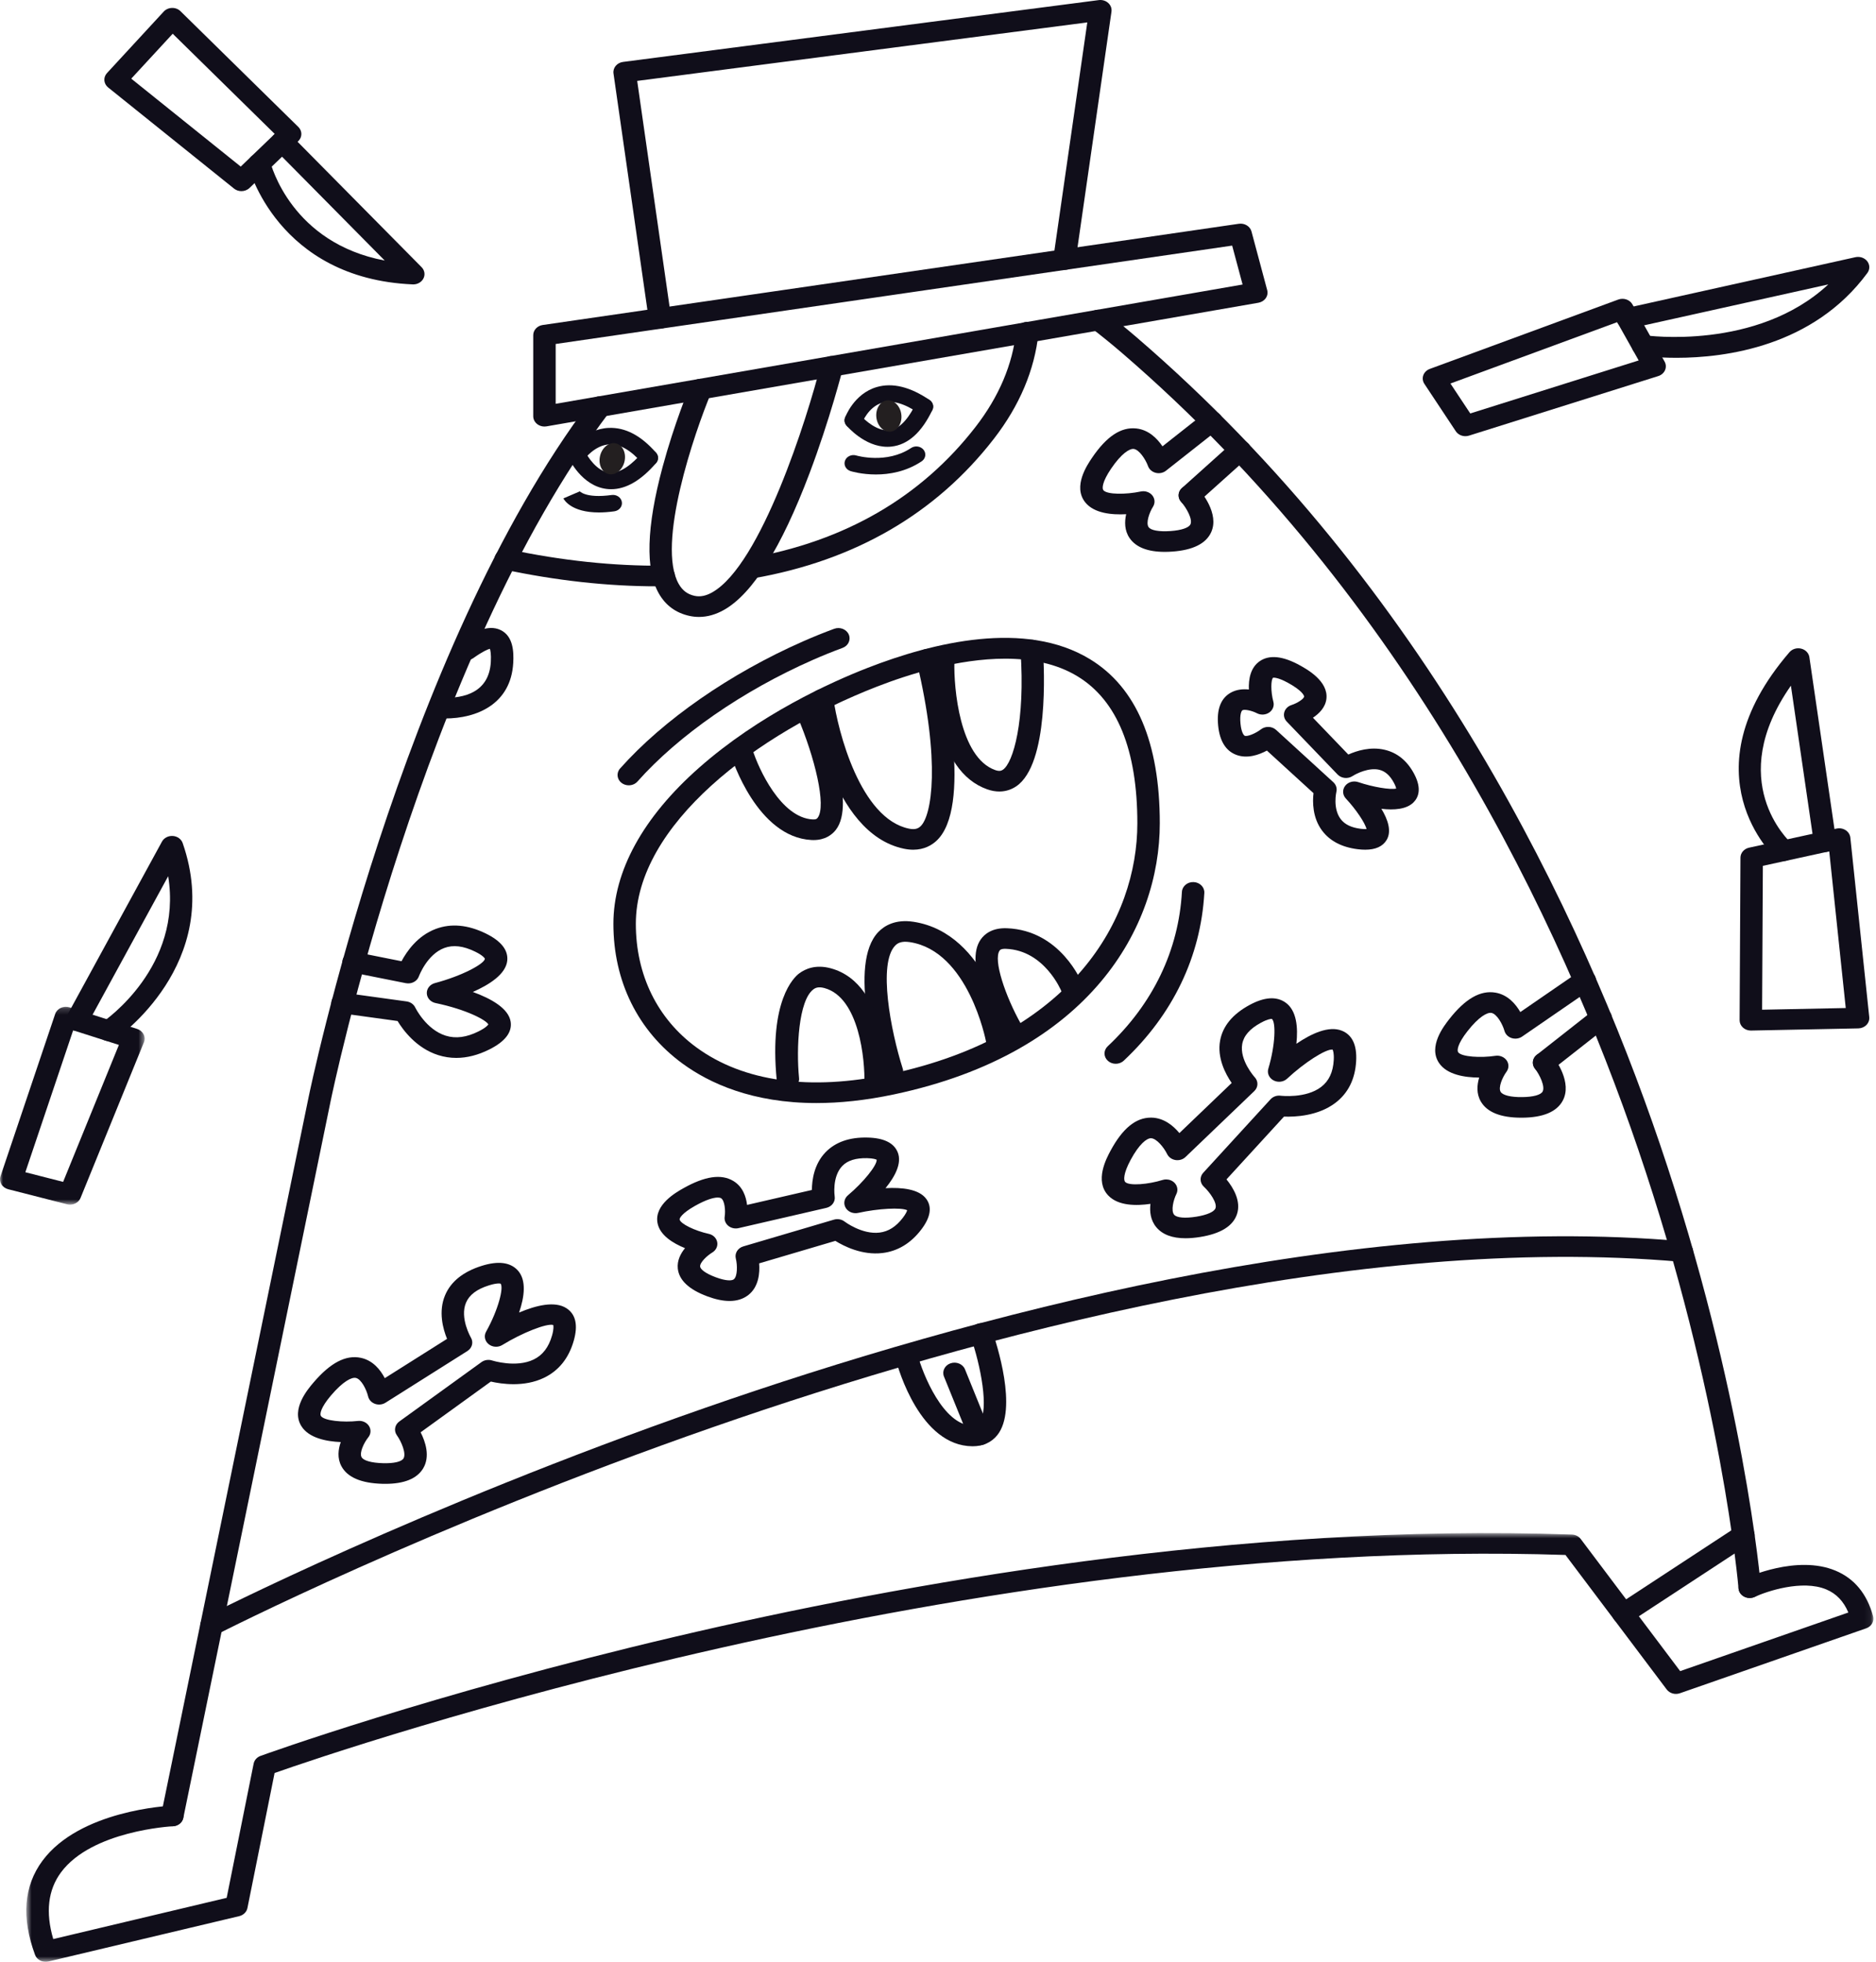 <?xml version="1.0" encoding="UTF-8"?> <svg xmlns="http://www.w3.org/2000/svg" xmlns:xlink="http://www.w3.org/1999/xlink" width="305px" height="319px" viewBox="0 0 305 319"> <!-- Generator: Sketch 50.2 (55047) - http://www.bohemiancoding.com/sketch --> <title>Page 1</title> <desc>Created with Sketch.</desc> <defs> <polygon id="path-1" points="0.63 0.655 300.931 0.655 300.931 70.368 0.63 70.368"></polygon> <polygon id="path-3" points="0 0.183 23.516 0.183 23.516 32.358 0 32.358"></polygon> </defs> <g id="Page-1" stroke="none" stroke-width="1" fill="none" fill-rule="evenodd"> <g id="Project5_sketchy_sketch" transform="translate(-1028, -4988)"> <g id="Page-1" transform="translate(1028, 4988)"> <path d="M28.014,296.963 C27.901,296.963 27.787,296.954 27.674,296.934 C26.683,296.762 26.032,295.887 26.219,294.977 L50.183,178.355 C50.329,177.639 65.14,106.011 96.04,65.159 C96.615,64.399 97.752,64.211 98.578,64.738 C99.406,65.266 99.611,66.311 99.036,67.071 C68.578,107.34 53.914,178.261 53.769,178.972 L29.804,295.599 C29.639,296.403 28.873,296.963 28.014,296.963" id="Fill-1" fill="#100E1A"></path> <path d="M284.465,259.841 C283.52,259.841 282.719,259.17 282.648,258.291 C282.624,257.982 279.989,226.984 266.333,186.881 C253.752,149.932 228.969,97.466 182.355,57.345 C180.704,55.925 179.04,54.574 177.411,53.33 C176.637,52.738 176.531,51.682 177.175,50.97 C177.82,50.258 178.969,50.162 179.744,50.753 C181.428,52.039 183.146,53.434 184.849,54.9 C232.069,95.542 257.134,148.607 269.845,185.967 C283.608,226.419 286.262,257.73 286.287,258.041 C286.362,258.964 285.607,259.768 284.603,259.837 C284.557,259.84 284.511,259.841 284.465,259.841" id="Fill-3" fill="#100E1A"></path> <path d="M263.929,264.081 C263.359,264.081 262.798,263.837 262.442,263.379 C261.857,262.625 262.047,261.579 262.868,261.042 L282.386,248.249 C283.206,247.712 284.345,247.886 284.93,248.64 C285.516,249.393 285.325,250.44 284.505,250.976 L264.987,263.769 C264.666,263.98 264.296,264.081 263.929,264.081" id="Fill-5" fill="#100E1A"></path> <g id="Group-9" transform="translate(3.648, 248.632)"> <mask id="mask-2" fill="white"> <use xlink:href="#path-1"></use> </mask> <g id="Clip-8"></g> <path d="M3.774,70.368 C3.01,70.368 2.303,69.924 2.047,69.23 C-0.186,63.174 0.222,58.026 3.26,53.929 C9.331,45.74 23.667,45.008 24.274,44.982 C25.275,44.939 26.136,45.649 26.185,46.574 C26.234,47.498 25.458,48.284 24.452,48.328 C24.24,48.339 11.291,49.036 6.269,55.822 C4.153,58.683 3.731,62.326 5.009,66.668 L33.203,59.966 L37.591,38.138 C37.705,37.571 38.129,37.098 38.712,36.885 C38.984,36.786 66.374,26.849 106.132,17.503 C142.841,8.873 197.934,-1.019 251.917,0.895 C252.491,0.915 253.021,1.182 253.348,1.616 L269.514,23.099 L296.855,13.569 C296.083,11.734 294.901,10.5 293.266,9.815 C289.355,8.181 283.553,10.135 281.647,11.026 C280.751,11.448 279.651,11.119 279.194,10.294 C278.736,9.469 279.093,8.461 279.991,8.041 C280.335,7.88 288.483,4.133 294.777,6.767 C297.836,8.045 299.888,10.536 300.877,14.17 C301.101,14.994 300.618,15.841 299.754,16.142 L269.473,26.697 C268.689,26.973 267.802,26.718 267.325,26.084 L250.866,4.212 C153.713,1.021 51.809,35.858 40.995,39.666 L36.579,61.625 C36.451,62.265 35.929,62.779 35.243,62.942 L4.232,70.314 C4.079,70.351 3.925,70.368 3.774,70.368" id="Fill-7" fill="#100E1A" mask="url(#mask-2)"></path> </g> <path d="M34.38,265.977 C33.741,265.977 33.121,265.668 32.787,265.12 C32.295,264.312 32.609,263.291 33.488,262.839 C33.83,262.664 68.157,245.117 114.636,228.923 C157.599,213.954 220.057,197.1 273.617,201.838 C274.62,201.927 275.355,202.745 275.258,203.666 C275.162,204.587 274.268,205.258 273.268,205.173 C220.405,200.506 158.53,217.213 115.929,232.056 C69.7,248.162 35.608,265.59 35.269,265.764 C34.988,265.908 34.682,265.977 34.38,265.977" id="Fill-10" fill="#100E1A"></path> <path d="M90.343,55.932 L90.343,65.661 L178.238,50.395 L178.577,52.041 L178.238,50.395 L202.02,46.264 L200.325,39.937 L90.343,55.932 Z M88.519,69.358 C88.097,69.358 87.685,69.224 87.355,68.972 C86.937,68.655 86.695,68.182 86.695,67.683 L86.695,54.501 C86.695,53.676 87.348,52.975 88.234,52.846 L201.412,36.387 C202.347,36.251 203.242,36.796 203.468,37.641 L206.022,47.182 C206.142,47.629 206.056,48.101 205.785,48.488 C205.514,48.875 205.081,49.143 204.59,49.229 L178.916,53.687 L88.857,69.329 C88.745,69.349 88.632,69.358 88.519,69.358 Z" id="Fill-12" fill="#100E1A"></path> <path d="M107.289,53.446 C106.387,53.446 105.604,52.832 105.483,51.989 L99.742,11.947 C99.611,11.035 100.304,10.198 101.295,10.069 L178.639,0.016 C179.206,-0.056 179.773,0.116 180.179,0.486 C180.584,0.854 180.778,1.376 180.703,1.896 L174.864,42.427 C174.731,43.344 173.816,43.992 172.816,43.868 C171.818,43.746 171.115,42.904 171.247,41.987 L176.772,3.643 L103.595,13.154 L109.1,51.552 C109.232,52.469 108.528,53.311 107.529,53.431 C107.449,53.442 107.368,53.446 107.289,53.446" id="Fill-14" fill="#100E1A"></path> <path d="M158.138,235.17 L158.084,235.17 C149.612,235.101 146.036,222.563 145.656,221.134 C145.417,220.235 146.017,219.329 146.994,219.11 C147.974,218.889 148.96,219.439 149.2,220.338 C149.993,223.305 153.332,231.78 158.115,231.819 L158.139,231.819 C158.726,231.819 158.989,231.642 159.202,231.376 C160.889,229.269 159.399,221.897 157.803,217.336 C157.494,216.454 158.022,215.511 158.981,215.227 C159.941,214.943 160.967,215.428 161.276,216.309 C162.014,218.417 165.521,229.141 162.14,233.362 C161.192,234.545 159.809,235.17 158.138,235.17" id="Fill-16" fill="#100E1A"></path> <path d="M159.266,235.008 C158.526,235.008 157.83,234.591 157.557,233.916 L153.471,223.834 C153.12,222.967 153.6,222.002 154.544,221.679 C155.487,221.356 156.54,221.798 156.89,222.665 L160.976,232.747 C161.327,233.614 160.847,234.579 159.903,234.902 C159.693,234.974 159.478,235.008 159.266,235.008" id="Fill-18" fill="#100E1A"></path> <path d="M163.404,107.105 C155.76,107.105 147.709,109.647 142.516,111.67 C123.033,119.256 103.374,134.116 103.374,150.211 C103.374,158.532 106.879,165.674 113.241,170.324 C120.868,175.898 131.691,177.405 144.54,174.685 C174.305,168.384 184.91,149.47 184.91,133.87 C184.91,121.938 181.637,113.898 175.183,109.973 C171.753,107.887 167.641,107.105 163.404,107.105 M132.731,179.361 C122.327,179.361 115.339,176.14 110.969,172.946 C103.719,167.647 99.726,159.574 99.726,150.211 C99.726,141.655 104.539,132.884 113.645,124.845 C123.473,116.17 135.06,110.934 141.092,108.585 C151.777,104.424 166.713,100.803 177.197,107.179 C184.736,111.764 188.559,120.744 188.559,133.87 C188.559,150.758 177.21,171.207 145.359,177.951 C140.68,178.942 136.483,179.361 132.731,179.361" id="Fill-20" fill="#100E1A"></path> <path d="M181.397,172.975 C180.936,172.975 180.476,172.816 180.121,172.497 C179.401,171.85 179.388,170.789 180.093,170.128 C187.448,163.22 191.62,154.536 192.156,145.018 C192.208,144.094 193.076,143.375 194.072,143.432 C195.079,143.479 195.853,144.267 195.8,145.191 C195.216,155.537 190.687,164.971 182.7,172.471 C182.344,172.806 181.87,172.975 181.397,172.975" id="Fill-22" fill="#100E1A"></path> <path d="M102.224,127.696 C101.819,127.696 101.411,127.572 101.071,127.319 C100.291,126.733 100.175,125.677 100.812,124.961 C107.841,117.054 118.68,109.521 130.548,104.296 C132.247,103.547 133.954,102.857 135.622,102.244 C136.557,101.898 137.619,102.317 137.993,103.176 C138.368,104.034 137.914,105.01 136.978,105.354 C135.385,105.94 133.752,106.6 132.125,107.317 C120.724,112.338 110.34,119.541 103.638,127.08 C103.278,127.486 102.753,127.696 102.224,127.696" id="Fill-24" fill="#100E1A"></path> <path d="M113.642,100.316 C113.117,100.316 112.593,100.259 112.072,100.144 C109.893,99.666 108.229,98.449 107.127,96.527 C104.892,92.628 105.094,85.695 107.727,75.92 C109.633,68.844 112.101,62.92 112.206,62.672 C112.567,61.808 113.622,61.377 114.563,61.709 C115.503,62.041 115.972,63.01 115.611,63.874 C112.902,70.347 106.678,88.552 110.355,94.966 C110.962,96.025 111.777,96.635 112.919,96.885 C113.833,97.085 114.778,96.897 115.81,96.31 C123.733,91.808 131.244,67.986 133.47,59.188 C133.697,58.287 134.677,57.726 135.659,57.935 C136.641,58.144 137.252,59.045 137.023,59.946 C137.003,60.027 134.92,68.213 131.595,77.005 C127.033,89.07 122.369,96.524 117.73,99.16 C116.376,99.929 115.006,100.316 113.642,100.316" id="Fill-26" fill="#100E1A"></path> <path d="M122.136,94.07 C121.278,94.07 120.512,93.511 120.346,92.708 C120.158,91.799 120.807,90.922 121.797,90.748 C137.377,88.023 149.766,80.839 158.619,69.397 C162.418,64.487 164.635,59.254 165.208,53.843 C165.306,52.923 166.2,52.252 167.2,52.338 C168.203,52.427 168.937,53.246 168.839,54.167 C168.203,60.168 165.765,65.945 161.593,71.338 C152.175,83.51 139.016,91.148 122.48,94.041 C122.364,94.06 122.249,94.07 122.136,94.07" id="Fill-28" fill="#100E1A"></path> <path d="M106.849,95.338 C98.816,95.338 90.398,94.41 81.804,92.576 C80.822,92.366 80.212,91.466 80.44,90.565 C80.668,89.664 81.646,89.102 82.63,89.312 C91.324,91.167 99.821,92.059 107.885,91.982 C108.918,91.969 109.719,92.713 109.73,93.638 C109.741,94.564 108.934,95.322 107.927,95.333 C107.568,95.336 107.209,95.338 106.849,95.338" id="Fill-30" fill="#100E1A"></path> <path d="M148.467,138.169 C148.014,138.169 147.527,138.122 147.002,138.015 C134.94,135.553 131.986,114.812 131.866,113.931 C131.741,113.012 132.45,112.176 133.449,112.061 C134.448,111.947 135.361,112.597 135.485,113.515 C136.219,118.87 139.858,133.124 147.793,134.744 C148.839,134.958 149.318,134.673 149.652,134.367 C151.492,132.68 152.95,123.908 149.028,107.549 C148.811,106.644 149.433,105.75 150.417,105.552 C151.401,105.352 152.374,105.924 152.59,106.827 C153.561,110.877 158.106,131.352 152.228,136.739 C151.468,137.436 150.246,138.169 148.467,138.169" id="Fill-32" fill="#100E1A"></path> <path d="M162.471,128.703 C161.873,128.703 161.208,128.599 160.477,128.339 C156.424,126.899 153.689,122.88 152.348,116.394 C151.407,111.839 151.513,107.717 151.518,107.544 C151.544,106.619 152.393,105.904 153.389,105.914 C154.396,105.938 155.19,106.707 155.165,107.632 C155.049,111.825 156.013,123.16 161.793,125.214 C162.472,125.454 162.8,125.332 163.053,125.162 C164.718,124.042 166.707,117.296 165.918,105.808 C165.854,104.884 166.618,104.089 167.623,104.03 C168.637,103.973 169.495,104.673 169.559,105.596 C169.772,108.682 170.563,124.262 165.209,127.865 C164.574,128.293 163.655,128.703 162.471,128.703" id="Fill-34" fill="#100E1A"></path> <path d="M132.257,136.598 C132.143,136.598 132.026,136.595 131.906,136.588 C123.099,136.111 119.018,123.395 118.848,122.854 C118.57,121.965 119.129,121.038 120.096,120.782 C121.062,120.526 122.074,121.038 122.354,121.926 C123.316,124.979 126.944,132.963 132.121,133.244 C132.696,133.278 132.832,133.105 132.921,132.992 C134.428,131.087 132.42,123.019 129.696,116.637 C129.329,115.776 129.791,114.804 130.73,114.466 C131.666,114.13 132.725,114.553 133.094,115.414 C134.16,117.915 139.311,130.612 135.873,134.961 C135.272,135.721 134.164,136.598 132.257,136.598" id="Fill-36" fill="#100E1A"></path> <path d="M145.011,175.899 C144.221,175.9 143.494,175.425 143.262,174.693 C142.683,172.873 137.756,156.759 142.809,151.536 C143.78,150.532 145.56,149.433 148.53,149.889 C160.632,151.752 163.772,168.1 163.899,168.795 C164.068,169.708 163.398,170.572 162.404,170.726 C161.41,170.887 160.47,170.265 160.303,169.353 C160.263,169.148 157.448,154.66 147.927,153.194 C146.507,152.976 145.903,153.382 145.537,153.76 C142.729,156.662 144.799,167.564 146.763,173.755 C147.046,174.643 146.49,175.574 145.523,175.832 C145.353,175.878 145.181,175.899 145.011,175.899" id="Fill-38" fill="#100E1A"></path> <path d="M142.358,177.929 C142.34,177.929 142.322,177.929 142.304,177.928 C141.298,177.902 140.505,177.131 140.534,176.206 C140.65,172.405 139.71,162.202 134.039,160.665 C133.054,160.398 132.572,160.625 132.231,160.882 C129.836,162.685 129.432,170.4 129.91,175.303 C130,176.224 129.26,177.038 128.256,177.121 C127.258,177.207 126.366,176.523 126.277,175.601 C125.017,162.683 129.089,158.914 129.919,158.29 C130.914,157.54 132.617,156.787 135.071,157.452 C144.59,160.031 144.201,175.64 144.18,176.303 C144.151,177.212 143.341,177.929 142.358,177.929" id="Fill-40" fill="#100E1A"></path> <path d="M164.368,168.952 C163.707,168.952 163.068,168.62 162.744,168.042 C162.684,167.933 161.241,165.344 160.074,162.29 C158.341,157.759 158.136,154.643 159.443,152.764 C160.058,151.88 161.31,150.848 163.696,150.936 C172.442,151.266 175.856,159.685 175.997,160.044 C176.339,160.914 175.848,161.874 174.901,162.188 C173.956,162.503 172.911,162.054 172.567,161.187 C172.533,161.103 169.818,154.521 163.547,154.284 C162.739,154.252 162.583,154.474 162.517,154.569 C161.453,156.098 163.453,161.979 165.99,166.51 C166.45,167.333 166.097,168.344 165.201,168.767 C164.934,168.892 164.649,168.952 164.368,168.952" id="Fill-42" fill="#100E1A"></path> <path d="M138.764,69.698 C138.612,69.698 138.457,69.676 138.305,69.629 C137.539,69.397 137.124,68.638 137.378,67.936 C137.436,67.776 138.83,64.016 142.548,62.936 C145.102,62.194 147.989,62.9 151.125,65.038 C151.773,65.479 151.908,66.319 151.428,66.913 C150.948,67.508 150.033,67.634 149.386,67.191 C147.045,65.595 145.039,65.023 143.429,65.492 C141.152,66.153 140.158,68.752 140.148,68.778 C139.946,69.341 139.375,69.698 138.764,69.698" id="Fill-44" fill="#100E1A"></path> <path d="M144.265,72.653 C140.562,72.653 137.732,69.324 137.606,69.174 C137.115,68.587 137.235,67.745 137.874,67.294 C138.513,66.844 139.426,66.953 139.918,67.538 C140.552,68.287 142.627,70.183 144.602,69.953 C146.563,69.726 148.031,67.45 148.917,65.579 C149.239,64.901 150.099,64.59 150.837,64.886 C151.576,65.181 151.915,65.971 151.593,66.65 C149.86,70.305 147.626,72.313 144.95,72.614 C144.72,72.64 144.491,72.653 144.265,72.653" id="Fill-46" fill="#100E1A"></path> <path d="M146.547,67.491 C146.675,68.897 145.866,70.107 144.741,70.194 C143.616,70.28 142.6,69.21 142.472,67.804 C142.343,66.398 143.152,65.187 144.278,65.101 C145.403,65.014 146.419,66.085 146.547,67.491" id="Fill-48" fill="#231F20"></path> <path d="M105.526,75.798 C105.098,75.798 104.674,75.626 104.386,75.295 C102.565,73.203 100.778,72.178 99.097,72.256 C96.713,72.362 95.029,74.642 95.013,74.666 C94.572,75.284 93.669,75.46 92.993,75.056 C92.318,74.652 92.128,73.821 92.568,73.201 C92.668,73.06 95.061,69.751 98.956,69.579 C101.642,69.463 104.227,70.82 106.665,73.621 C107.168,74.199 107.066,75.043 106.437,75.505 C106.168,75.703 105.846,75.798 105.526,75.798" id="Fill-50" fill="#100E1A"></path> <path d="M99.358,79.548 C99.102,79.548 98.846,79.532 98.591,79.499 C94.563,78.995 92.529,74.637 92.445,74.452 C92.133,73.769 92.483,72.983 93.226,72.697 C93.968,72.411 94.822,72.731 95.134,73.411 C95.539,74.284 97.022,76.602 98.993,76.844 C100.953,77.088 103.004,75.227 104.38,73.627 C104.88,73.046 105.798,72.947 106.43,73.406 C107.062,73.865 107.17,74.708 106.67,75.289 C104.237,78.118 101.781,79.548 99.358,79.548" id="Fill-52" fill="#100E1A"></path> <path d="M101.557,74.92 C101.29,76.31 100.172,77.29 99.06,77.11 C97.948,76.929 97.263,75.657 97.53,74.267 C97.797,72.878 98.914,71.897 100.027,72.077 C101.139,72.257 101.824,73.53 101.557,74.92" id="Fill-54" fill="#231F20"></path> <path d="M97.365,83.327 C92.903,83.327 91.729,81.309 91.594,81.043 L94.238,79.909 C94.238,79.909 94.227,79.877 94.191,79.828 C94.201,79.84 95.163,81.081 99.441,80.491 C100.235,80.379 100.981,80.885 101.101,81.617 C101.221,82.35 100.672,83.032 99.875,83.142 C98.941,83.271 98.107,83.327 97.365,83.327" id="Fill-56" fill="#100E1A"></path> <path d="M142.404,77.151 C140.099,77.151 138.428,76.649 138.297,76.608 C137.533,76.371 137.123,75.611 137.381,74.91 C137.637,74.209 138.462,73.832 139.226,74.067 C139.314,74.094 144.149,75.494 148.122,72.848 C148.774,72.413 149.686,72.547 150.16,73.146 C150.633,73.746 150.488,74.583 149.835,75.018 C147.3,76.706 144.572,77.151 142.404,77.151" id="Fill-58" fill="#100E1A"></path> <path d="M189.597,191.78 C190.105,191.78 190.601,191.976 190.952,192.335 C191.441,192.833 191.558,193.551 191.252,194.159 C190.758,195.156 190.356,196.882 190.89,197.517 C191.31,198.015 192.663,198.135 194.51,197.837 C196.253,197.555 197.414,197.041 197.615,196.459 C197.913,195.6 196.707,193.876 195.722,192.962 C195.058,192.346 195.012,191.364 195.619,190.702 L206.564,178.75 C206.969,178.307 207.592,178.084 208.218,178.17 C208.251,178.173 212.284,178.651 214.78,176.751 C216.056,175.78 216.729,174.348 216.84,172.371 C216.902,171.255 216.722,170.799 216.649,170.664 C215.547,170.545 212.029,172.809 209.261,175.398 C208.679,175.943 207.77,176.057 207.049,175.675 C206.329,175.294 205.98,174.514 206.202,173.778 C207.354,169.942 207.458,166.21 206.777,165.676 C206.777,165.677 206.768,165.676 206.746,165.676 C206.62,165.676 206.103,165.703 204.996,166.304 C203.199,167.279 202.207,168.41 201.962,169.762 C201.488,172.391 203.968,175.137 203.994,175.164 C204.605,175.819 204.575,176.792 203.926,177.414 L192.738,188.136 C192.317,188.54 191.705,188.723 191.104,188.627 C190.505,188.53 189.998,188.164 189.752,187.654 C189.231,186.588 188.029,185.097 187.13,185.082 L187.118,185.082 C186.437,185.082 185.215,186.008 183.813,188.612 C182.59,190.887 182.682,191.932 182.929,192.19 C183.583,192.876 186.734,192.58 189.009,191.869 C189.202,191.809 189.4,191.78 189.597,191.78 M192.738,201.346 C190.584,201.347 188.994,200.749 187.998,199.558 C187.04,198.414 186.893,196.999 187.04,195.753 C184.731,196.092 181.798,196.089 180.186,194.399 C177.913,192.017 179.892,188.337 180.543,187.128 C182.496,183.498 184.645,181.731 187.109,181.731 C187.143,181.731 187.177,181.731 187.211,181.731 C189.225,181.771 190.753,183.044 191.747,184.243 L200.247,176.097 C199.231,174.62 197.859,172.01 198.364,169.213 C198.789,166.858 200.396,164.908 203.141,163.419 C205.547,162.112 207.519,161.976 208.996,163.016 C210.821,164.299 211.054,167.076 210.766,169.722 C213.204,168.062 216.045,166.745 218.165,167.6 C219.849,168.278 220.629,169.941 220.483,172.542 C220.319,175.478 219.176,177.768 217.086,179.348 C214.278,181.471 210.548,181.634 208.753,181.565 L199.402,191.775 C200.48,193.098 201.835,195.313 201.096,197.466 C200.441,199.37 198.437,200.605 195.141,201.137 C194.275,201.277 193.473,201.346 192.738,201.346" id="Fill-60" fill="#100E1A"></path> <path d="M72.358,116.827 C72.221,116.827 72.085,116.826 71.948,116.822 C70.941,116.798 70.146,116.029 70.172,115.104 C70.199,114.179 71.037,113.452 72.043,113.473 C75.429,113.554 79.521,112.603 79.799,107.62 C79.868,106.375 79.737,105.764 79.643,105.497 C79.3,105.586 78.504,105.903 76.929,107.026 C76.133,107.593 74.987,107.46 74.369,106.729 C73.752,105.998 73.896,104.945 74.693,104.378 C76.825,102.859 79.287,101.441 81.387,102.448 C83.442,103.434 83.544,105.97 83.442,107.791 C83.07,114.467 77.548,116.827 72.358,116.827" id="Fill-62" fill="#100E1A"></path> <path d="M58.413,231.04 C59.056,231.04 59.659,231.353 59.988,231.871 C60.356,232.45 60.313,233.175 59.878,233.713 C59.173,234.598 58.398,236.212 58.781,236.934 C59.082,237.5 60.38,237.869 62.255,237.922 C64.021,237.975 65.276,237.684 65.6,237.152 C66.08,236.365 65.267,234.421 64.522,233.379 C64.002,232.652 64.175,231.68 64.919,231.142 L78.28,221.483 C78.774,221.127 79.434,221.028 80.027,221.224 C80.06,221.235 83.9,222.455 86.767,221.06 C88.23,220.348 89.207,219.071 89.753,217.155 C90.06,216.075 89.985,215.594 89.943,215.448 C88.9,215.144 84.947,216.686 81.662,218.705 C80.972,219.13 80.056,219.072 79.435,218.563 C78.814,218.056 78.646,217.227 79.025,216.547 C81.002,213.007 81.929,209.373 81.382,208.722 C81.381,208.725 81.302,208.696 81.09,208.696 C80.812,208.696 80.314,208.749 79.498,209.005 C77.522,209.624 76.301,210.546 75.763,211.823 C74.717,214.31 76.538,217.461 76.556,217.492 C77.009,218.247 76.766,219.194 75.992,219.682 L62.666,228.094 C62.164,228.409 61.523,228.475 60.957,228.269 C60.392,228.063 59.976,227.611 59.848,227.064 C59.574,225.922 58.727,224.239 57.851,224.056 C57.187,223.911 55.783,224.591 53.822,226.894 C52.12,228.893 51.98,229.933 52.164,230.232 C52.652,231.024 55.805,231.323 58.189,231.053 C58.264,231.044 58.339,231.04 58.413,231.04 M62.644,241.279 C62.48,241.279 62.312,241.276 62.142,241.272 C58.688,241.173 56.453,240.205 55.497,238.392 C54.812,237.093 54.982,235.681 55.401,234.488 C53.065,234.388 50.194,233.838 48.989,231.883 C47.29,229.127 50.043,225.893 50.948,224.83 C53.701,221.596 56.225,220.272 58.671,220.791 C60.634,221.206 61.848,222.737 62.557,224.096 L72.681,217.706 C72.014,216.07 71.247,213.26 72.361,210.615 C73.298,208.388 75.303,206.78 78.319,205.833 C80.966,205.002 82.925,205.238 84.142,206.532 C85.645,208.129 85.26,210.89 84.391,213.428 C87.144,212.259 90.218,211.499 92.106,212.731 C93.604,213.71 94,215.483 93.282,218.004 C92.472,220.847 90.846,222.876 88.45,224.034 C85.232,225.589 81.545,225.05 79.8,224.649 L68.385,232.9 C69.149,234.397 69.984,236.819 68.784,238.789 C67.776,240.442 65.711,241.279 62.644,241.279" id="Fill-64" fill="#100E1A"></path> <path d="M74.187,172.021 C73.188,172.021 72.209,171.87 71.251,171.567 C67.696,170.443 65.532,167.499 64.638,166.023 L55.422,164.753 C54.426,164.615 53.739,163.762 53.889,162.847 C54.038,161.932 54.967,161.303 55.963,161.439 L66.107,162.837 C66.73,162.924 67.261,163.298 67.511,163.828 C67.526,163.859 69.256,167.402 72.455,168.404 C74.093,168.918 75.848,168.686 77.82,167.699 C79.006,167.105 79.324,166.693 79.395,166.575 C79.075,165.903 75.966,164.184 70.805,163.098 C69.996,162.928 69.413,162.275 69.39,161.511 C69.367,160.748 69.909,160.067 70.708,159.855 C75.108,158.687 78.752,156.733 78.835,155.893 L78.835,155.894 C78.833,155.894 78.67,155.431 77.238,154.736 C75.313,153.8 73.675,153.606 72.23,154.147 C69.424,155.195 68.121,158.711 68.109,158.746 C67.82,159.566 66.903,160.049 65.986,159.869 L57.096,158.096 C56.111,157.9 55.486,157.007 55.7,156.103 C55.913,155.199 56.885,154.629 57.869,154.821 L65.28,156.3 C66.136,154.689 67.893,152.149 70.856,151.043 C73.327,150.119 76.049,150.366 78.945,151.773 C81.475,153.004 82.66,154.506 82.465,156.238 C82.22,158.409 79.565,160.112 76.875,161.297 C79.821,162.367 82.695,163.958 83.024,166.15 C83.279,167.853 82.117,169.364 79.567,170.641 C77.73,171.561 75.93,172.021 74.187,172.021" id="Fill-66" fill="#100E1A"></path> <path d="M116.695,194.725 C116,194.725 114.776,195.074 112.985,196.086 C110.837,197.3 110.459,198.095 110.494,198.299 C110.614,198.981 112.958,200.135 115.227,200.63 C115.937,200.784 116.479,201.313 116.603,201.973 C116.728,202.633 116.413,203.298 115.801,203.664 C114.952,204.179 113.757,205.294 113.828,205.952 C113.87,206.348 114.555,207.011 116.348,207.681 C118.037,208.312 118.981,208.272 119.3,208.023 C119.908,207.549 119.902,205.732 119.629,204.638 C119.418,203.79 119.948,202.935 120.849,202.669 L135.581,198.32 C136.182,198.143 136.837,198.262 137.318,198.636 C137.341,198.654 140.145,200.769 142.998,200.424 C144.444,200.248 145.681,199.462 146.779,198.025 C147.29,197.355 147.441,196.965 147.486,196.788 C146.531,196.309 142.8,196.502 139.516,197.224 C138.705,197.398 137.87,197.054 137.481,196.38 C137.091,195.705 137.247,194.874 137.861,194.358 C140.37,192.248 142.589,189.492 142.531,188.579 C142.402,188.512 141.983,188.347 140.974,188.322 C139.13,188.287 137.808,188.692 136.942,189.59 C135.241,191.355 135.697,194.503 135.702,194.535 C135.84,195.386 135.252,196.197 134.342,196.407 L120.069,199.702 C119.478,199.838 118.854,199.695 118.402,199.32 C117.95,198.945 117.732,198.388 117.82,197.835 C117.972,196.827 117.821,195.192 117.226,194.836 C117.11,194.767 116.934,194.725 116.695,194.725 M118.609,211.544 C117.54,211.544 116.326,211.291 114.973,210.785 C111.999,209.674 110.392,208.154 110.196,206.269 C110.063,204.989 110.638,203.854 111.369,202.956 C109.421,202.166 107.245,200.847 106.892,198.83 C106.377,195.884 109.912,193.888 111.073,193.231 C114.599,191.24 117.268,190.85 119.233,192.037 C120.752,192.954 121.294,194.562 121.459,195.925 L131.996,193.493 C132.008,191.869 132.361,189.287 134.21,187.368 C135.813,185.706 138.118,184.893 141.072,184.973 C143.69,185.037 145.33,185.841 145.948,187.363 C146.669,189.138 145.508,191.313 143.97,193.2 C146.656,193.05 149.411,193.354 150.584,194.937 C151.567,196.266 151.291,197.951 149.766,199.949 C148.066,202.175 145.94,203.454 143.449,203.75 C140.169,204.138 137.211,202.642 135.81,201.772 L123.423,205.43 C123.542,206.96 123.375,209.239 121.664,210.576 C120.838,211.221 119.816,211.544 118.609,211.544" id="Fill-68" fill="#100E1A"></path> <path d="M193.44,82.222 C192.966,82.222 192.493,82.054 192.136,81.718 C191.431,81.056 191.444,79.996 192.164,79.349 L200.312,72.032 C201.031,71.386 202.187,71.398 202.891,72.059 C203.596,72.721 203.583,73.781 202.863,74.429 L194.715,81.745 C194.36,82.063 193.9,82.222 193.44,82.222" id="Fill-70" fill="#100E1A"></path> <path d="M189.362,89.737 C186.582,89.737 184.661,88.981 183.642,87.484 C182.81,86.26 182.814,84.838 183.092,83.611 C180.758,83.74 177.839,83.477 176.413,81.652 C174.403,79.078 176.762,75.593 177.538,74.447 C179.899,70.96 182.255,69.397 184.746,69.671 C186.746,69.89 188.131,71.294 188.995,72.575 L195.774,67.23 C196.537,66.627 197.689,66.708 198.347,67.411 C199.002,68.112 198.914,69.171 198.15,69.773 L189.568,76.538 C189.107,76.903 188.479,77.032 187.891,76.881 C187.305,76.731 186.838,76.323 186.648,75.792 C186.243,74.685 185.203,73.094 184.311,72.998 C183.637,72.933 182.317,73.733 180.636,76.216 C179.178,78.37 179.159,79.418 179.377,79.698 C179.958,80.443 183.069,80.43 185.465,79.921 C186.171,79.769 186.916,80.02 187.348,80.56 C187.78,81.099 187.822,81.823 187.453,82.4 C186.855,83.349 186.272,85.031 186.738,85.71 C187.102,86.243 188.438,86.482 190.306,86.352 C192.072,86.227 193.282,85.818 193.543,85.256 C193.928,84.427 192.893,82.575 192.03,81.611 C191.391,80.896 191.503,79.84 192.281,79.253 C193.06,78.666 194.209,78.767 194.849,79.483 C195.209,79.885 198.324,83.501 196.899,86.571 C196.046,88.407 193.922,89.457 190.585,89.692 C190.161,89.723 189.753,89.737 189.362,89.737" id="Fill-72" fill="#100E1A"></path> <path d="M206.182,118.199 C206.649,118.199 207.113,118.362 207.467,118.685 L216.777,127.196 C217.223,127.604 217.409,128.194 217.267,128.758 C217.264,128.778 216.644,131.443 217.971,133.19 C218.632,134.059 219.696,134.576 221.222,134.766 C221.672,134.821 221.976,134.824 222.169,134.811 C221.954,133.842 220.459,131.603 218.806,129.839 C218.264,129.26 218.216,128.418 218.69,127.791 C219.164,127.163 220.039,126.909 220.819,127.174 C223.216,127.984 226.048,128.451 226.996,128.222 C226.965,128.059 226.878,127.773 226.644,127.328 C226.001,126.106 225.211,125.399 224.226,125.166 C222.572,124.774 220.536,125.775 219.893,126.194 C219.133,126.688 218.082,126.581 217.464,125.939 L209.2,117.336 C208.797,116.917 208.649,116.341 208.804,115.8 C208.959,115.26 209.397,114.826 209.972,114.644 C210.943,114.328 211.98,113.637 212.02,113.278 C212.043,113.069 211.632,112.265 209.474,111.07 C207.607,110.036 206.978,110.201 206.973,110.204 C206.625,110.515 206.564,112.391 207.026,114.117 C207.2,114.767 206.936,115.451 206.355,115.855 C205.773,116.258 204.988,116.307 204.353,115.976 C203.495,115.537 202.321,115.297 201.993,115.492 C201.854,115.575 201.527,116.129 201.68,117.677 C201.822,119.125 202.232,119.587 202.378,119.643 C202.797,119.804 204.103,119.282 205.008,118.59 C205.348,118.329 205.766,118.199 206.182,118.199 M221.951,138.167 C221.571,138.167 221.165,138.139 220.731,138.086 C218.162,137.766 216.22,136.755 214.962,135.083 C213.365,132.964 213.389,130.356 213.549,128.972 L205.972,122.047 C204.7,122.734 202.793,123.421 200.994,122.743 C199.286,122.099 198.293,120.496 198.046,117.978 C197.791,115.384 198.455,113.599 200.02,112.674 C200.972,112.111 202.051,112.014 203.042,112.117 C202.974,110.447 203.294,108.537 204.826,107.498 C206.397,106.433 208.595,106.67 211.358,108.201 C212.501,108.834 215.979,110.76 215.648,113.631 C215.489,115.016 214.482,116.025 213.459,116.705 L219.21,122.693 C220.604,122.065 222.813,121.381 225.108,121.915 C227.18,122.397 228.802,123.727 229.929,125.87 C231.2,128.287 230.572,129.699 229.821,130.458 C228.679,131.613 226.631,131.757 224.587,131.516 C225.658,133.292 226.274,135.167 225.445,136.571 C224.818,137.632 223.645,138.167 221.951,138.167" id="Fill-74" fill="#100E1A"></path> <path d="M251.033,174.467 C250.519,174.467 250.007,174.268 249.647,173.88 C248.992,173.177 249.081,172.12 249.847,171.519 L259.068,164.272 C259.832,163.671 260.985,163.753 261.639,164.456 C262.294,165.159 262.205,166.216 261.439,166.818 L252.218,174.064 C251.875,174.335 251.453,174.467 251.033,174.467" id="Fill-76" fill="#100E1A"></path> <path d="M247.342,181.743 C243.988,181.743 241.773,180.86 240.756,179.115 C240.013,177.844 240.121,176.425 240.486,175.218 C238.148,175.206 235.255,174.765 233.964,172.856 C232.144,170.166 234.75,166.831 235.606,165.736 C238.214,162.4 240.684,160.984 243.144,161.41 C245.124,161.751 246.405,163.235 247.174,164.565 L256.576,158.096 C257.382,157.541 258.526,157.692 259.13,158.433 C259.734,159.173 259.57,160.223 258.764,160.778 L247.46,168.556 C246.972,168.89 246.337,168.98 245.761,168.795 C245.188,168.61 244.751,168.174 244.599,167.633 C244.275,166.504 243.352,164.852 242.47,164.703 C241.811,164.586 240.428,165.313 238.57,167.69 C236.959,169.75 236.865,170.795 237.063,171.088 C237.585,171.86 240.745,172.04 243.119,171.68 C243.838,171.571 244.56,171.866 244.954,172.43 C245.347,172.995 245.336,173.721 244.925,174.275 C244.261,175.186 243.557,176.828 243.973,177.535 C244.299,178.089 245.622,178.422 247.487,178.392 C249.258,178.376 250.495,178.041 250.796,177.496 C251.24,176.693 250.34,174.781 249.549,173.767 C248.964,173.016 249.151,171.968 249.97,171.429 C250.791,170.89 251.928,171.063 252.516,171.816 C252.845,172.239 255.693,176.036 254.049,179.013 C253.066,180.793 250.871,181.711 247.524,181.742 C247.463,181.743 247.402,181.743 247.342,181.743" id="Fill-78" fill="#100E1A"></path> <path d="M235.811,62.363 L239.037,67.229 L266.418,58.611 L262.919,52.384 L235.811,62.363 Z M238.241,70.926 C237.618,70.926 237.021,70.632 236.682,70.122 L231.574,62.415 C231.296,61.994 231.233,61.482 231.402,61.015 C231.571,60.547 231.957,60.172 232.454,59.989 L263.1,48.708 C263.973,48.388 264.968,48.726 265.4,49.494 L270.63,58.798 C270.873,59.231 270.899,59.739 270.7,60.192 C270.503,60.643 270.101,60.994 269.6,61.152 L238.832,70.836 C238.637,70.897 238.438,70.926 238.241,70.926 Z" id="Fill-80" fill="#100E1A"></path> <path d="M272.57,58.181 C269.291,58.181 267.094,57.868 266.805,57.825 C265.811,57.675 265.137,56.813 265.3,55.901 C265.463,54.987 266.406,54.371 267.395,54.518 C267.594,54.548 285.613,57.063 297.244,46.248 L265.056,53.399 C264.077,53.614 263.09,53.064 262.854,52.164 C262.616,51.265 263.219,50.36 264.198,50.142 L301.657,41.82 C302.387,41.66 303.154,41.926 303.585,42.494 C304.015,43.062 304.02,43.814 303.597,44.387 C294.8,56.344 280.515,58.181 272.57,58.181" id="Fill-82" fill="#100E1A"></path> <g id="Group-86" transform="translate(0, 163.521)"> <mask id="mask-4" fill="white"> <use xlink:href="#path-3"></use> </mask> <g id="Clip-85"></g> <path d="M4.122,27.089 L10.263,28.658 L19.329,6.387 L11.895,4.011 L4.122,27.089 Z M11.387,32.358 C11.224,32.358 11.06,32.339 10.897,32.297 L1.335,29.855 C0.86,29.733 0.459,29.441 0.223,29.044 C-0.013,28.646 -0.064,28.178 0.082,27.745 L8.968,1.363 C9.114,0.929 9.446,0.568 9.888,0.363 C10.33,0.157 10.842,0.127 11.31,0.276 L22.291,3.786 C22.755,3.934 23.134,4.247 23.343,4.656 C23.551,5.064 23.572,5.532 23.4,5.955 L13.094,31.27 C12.822,31.938 12.131,32.358 11.387,32.358 Z" id="Fill-84" fill="#100E1A" mask="url(#mask-4)"></path> </g> <path d="M17.686,169.284 C17.125,169.284 16.573,169.047 16.215,168.6 C15.619,167.855 15.793,166.806 16.605,166.258 C17.187,165.862 29.725,157.133 27.341,142.477 L14.121,166.699 C13.67,167.526 12.573,167.859 11.673,167.447 C10.772,167.032 10.408,166.025 10.86,165.198 L26.332,136.85 C26.664,136.241 27.363,135.882 28.104,135.931 C28.843,135.984 29.474,136.443 29.7,137.091 C36.517,156.696 18.944,168.838 18.766,168.958 C18.44,169.178 18.062,169.284 17.686,169.284" id="Fill-87" fill="#100E1A"></path> <path d="M21.34,12.79 L39.137,27.089 L44.663,21.777 L28.079,5.485 L21.34,12.79 Z M39.25,31.081 C38.822,31.081 38.395,30.944 38.049,30.667 L17.587,14.226 C16.837,13.624 16.752,12.58 17.396,11.882 L26.619,1.882 C26.956,1.518 27.447,1.302 27.967,1.29 C28.492,1.275 28.989,1.472 29.344,1.821 L48.505,20.646 C49.166,21.295 49.16,22.305 48.492,22.948 L40.569,30.563 C40.212,30.906 39.731,31.081 39.25,31.081 Z" id="Fill-89" fill="#100E1A"></path> <path d="M67.19,46.244 C67.162,46.244 67.134,46.243 67.106,46.243 C45.087,45.305 40.406,27.176 40.361,26.993 C40.14,26.091 40.758,25.195 41.742,24.992 C42.724,24.792 43.7,25.357 43.921,26.26 C44.067,26.845 47.411,39.515 62.546,42.364 L44.539,24.15 C43.861,23.466 43.917,22.406 44.662,21.784 C45.409,21.161 46.563,21.213 47.239,21.898 L68.54,43.442 C69.036,43.943 69.155,44.669 68.841,45.282 C68.539,45.871 67.894,46.244 67.19,46.244" id="Fill-91" fill="#100E1A"></path> <path d="M286.605,140.791 L286.483,164.185 L300.081,163.91 L297.398,138.434 L286.605,140.791 Z M284.65,167.573 C284.172,167.573 283.713,167.401 283.371,167.093 C283.02,166.775 282.823,166.341 282.825,165.89 L282.964,139.457 C282.968,138.684 283.548,138.014 284.367,137.835 L298.591,134.73 C299.104,134.618 299.644,134.716 300.073,134.996 C300.502,135.278 300.777,135.716 300.828,136.198 L303.902,165.384 C303.951,165.847 303.787,166.31 303.45,166.658 C303.113,167.006 302.634,167.21 302.126,167.22 L284.69,167.572 C284.677,167.573 284.664,167.573 284.65,167.573 Z" id="Fill-93" fill="#100E1A"></path> <path d="M289.975,140.006 C289.518,140.006 289.061,139.849 288.707,139.533 C288.557,139.399 273.861,125.88 290.931,106.05 C291.386,105.521 292.138,105.294 292.845,105.473 C293.551,105.651 294.073,106.2 294.17,106.866 L298.515,136.641 C298.649,137.557 297.948,138.4 296.95,138.524 C295.949,138.646 295.033,138.002 294.899,137.086 L291.165,111.495 C280.351,126.947 290.774,136.699 291.255,137.135 C291.97,137.783 291.982,138.842 291.28,139.502 C290.922,139.837 290.448,140.006 289.975,140.006" id="Fill-95" fill="#100E1A"></path> </g> </g> </g> </svg> 